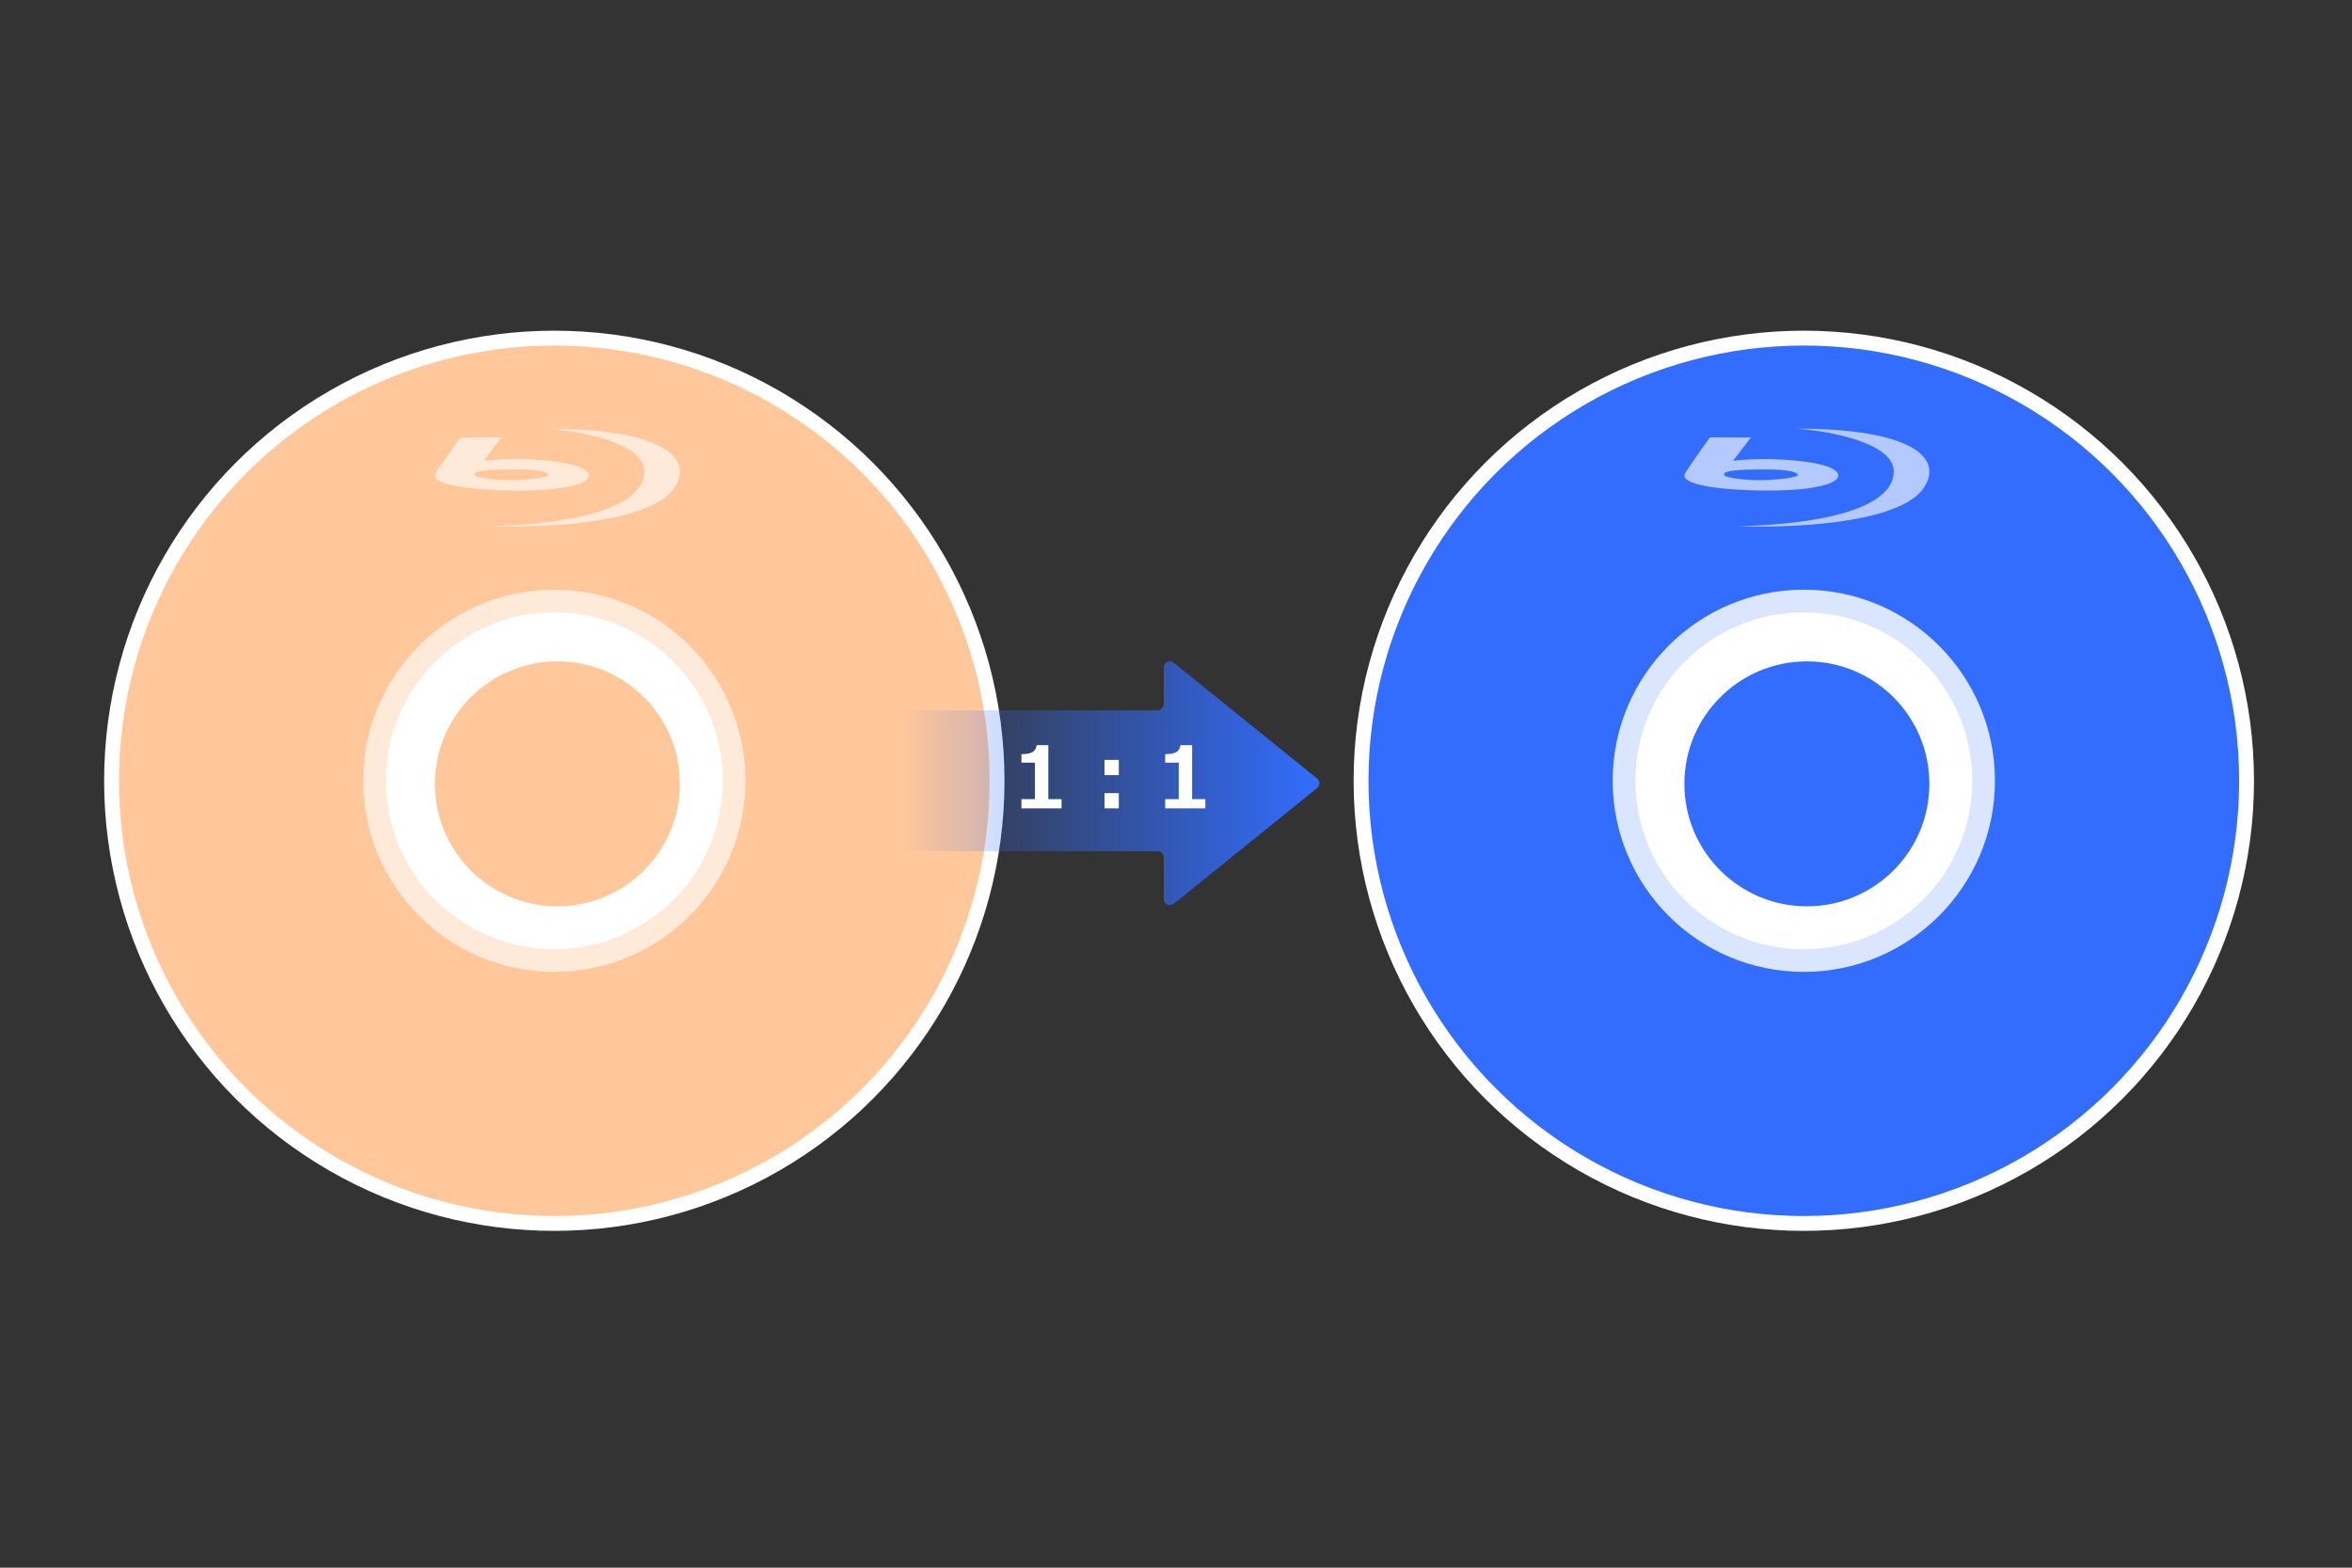 <svg width="384" height="256" viewBox="0 0 384 256" fill="none" xmlns="http://www.w3.org/2000/svg">
<rect x="0" y="0" width="384" height="256" fill="#333333" stroke="none"/>
<circle cx="90.5" cy="127.5" r="72.288" fill="#FFC79A" stroke="white" stroke-width="2.425"/>
<path d="M89.296 70C94.59 70.364 105.179 72.273 105.179 76.993C105.179 82.894 93.766 85.625 79.53 85.953C91.531 86.281 106.591 84.97 110.121 79.615C113.29 74.808 108.238 70 89.296 70Z" fill="white" fill-opacity="0.63"/>
<path fill-rule="evenodd" clip-rule="evenodd" d="M81.883 71.421H75.177C73.961 73.096 71.436 76.643 71.059 77.43C70.588 78.414 72.824 79.725 81.648 80.053C90.472 80.38 96.12 79.288 96.12 77.649C96.12 76.01 91.06 75.245 86.59 75.026C83.013 74.852 80.001 75.099 78.942 75.245L81.883 71.421ZM84.472 76.665C81.648 76.665 78.001 76.665 77.53 77.321C76.824 77.977 80.707 78.414 83.295 78.414C85.884 78.414 89.649 77.977 89.531 77.539C89.413 77.102 88.001 76.665 84.472 76.665Z" fill="white" fill-opacity="0.63"/>
<circle cx="90.5" cy="127.5" r="29.353" fill="white" stroke="#FFEAD9" stroke-width="3.706"/>
<circle cx="91" cy="128" r="20" fill="#FFC79A"/>
<circle cx="294.5" cy="127.5" r="72.288" fill="#326DFF" stroke="white" stroke-width="2.425"/>
<path d="M293.296 70C298.59 70.364 309.179 72.273 309.179 76.993C309.179 82.894 297.767 85.625 283.53 85.953C295.531 86.281 310.591 84.97 314.121 79.615C317.29 74.808 312.238 70 293.296 70Z" fill="white" fill-opacity="0.63"/>
<path fill-rule="evenodd" clip-rule="evenodd" d="M285.883 71.421H279.177C277.961 73.096 275.436 76.643 275.059 77.43C274.588 78.414 276.824 79.725 285.648 80.053C294.472 80.38 300.12 79.288 300.12 77.649C300.12 76.01 295.06 75.245 290.59 75.026C287.013 74.852 284.001 75.099 282.942 75.245L285.883 71.421ZM288.472 76.665C285.648 76.665 282.001 76.665 281.53 77.321C280.824 77.977 284.707 78.414 287.295 78.414C289.884 78.414 293.649 77.977 293.531 77.539C293.413 77.102 292.001 76.665 288.472 76.665Z" fill="white" fill-opacity="0.63"/>
<circle cx="294.5" cy="127.5" r="29.353" fill="white" stroke="#D9E6FE" stroke-width="3.706"/>
<circle cx="295" cy="128" r="20" fill="#326DFF"/>
<path fill-rule="evenodd" clip-rule="evenodd" d="M190 146.816C190 147.656 190.974 148.122 191.628 147.594L215.037 128.687C215.532 128.286 215.532 127.531 215.037 127.131L191.628 108.224C190.974 107.696 190 108.161 190 109.002V115C190 115.552 189.552 116 189 116H127C126.448 116 126 116.448 126 117V138C126 138.552 126.448 139 127 139H189C189.552 139 190 139.448 190 140V146.816Z" fill="url(#paint0_linear_3533_6208)"/>
<path d="M173.317 132H166.762V130.496H168.97V124.535H166.762V123.154C167.637 123.145 168.254 123.024 168.614 122.792C168.979 122.555 169.191 122.184 169.25 121.678H171.157V130.496H173.317V132ZM182.662 126.572H180.331V124.084H182.662V126.572ZM182.662 132H180.331V129.512H182.662V132ZM196.792 132H190.236V130.496H192.444V124.535H190.236V123.154C191.111 123.145 191.729 123.024 192.089 122.792C192.453 122.555 192.665 122.184 192.725 121.678H194.632V130.496H196.792V132Z" fill="white"/>
<defs>
<linearGradient id="paint0_linear_3533_6208" x1="215.409" y1="127.909" x2="147" y2="127.909" gradientUnits="userSpaceOnUse">
<stop stop-color="#326DFF"/>
<stop offset="1" stop-color="#326DFF" stop-opacity="0"/>
</linearGradient>
</defs>
</svg>
